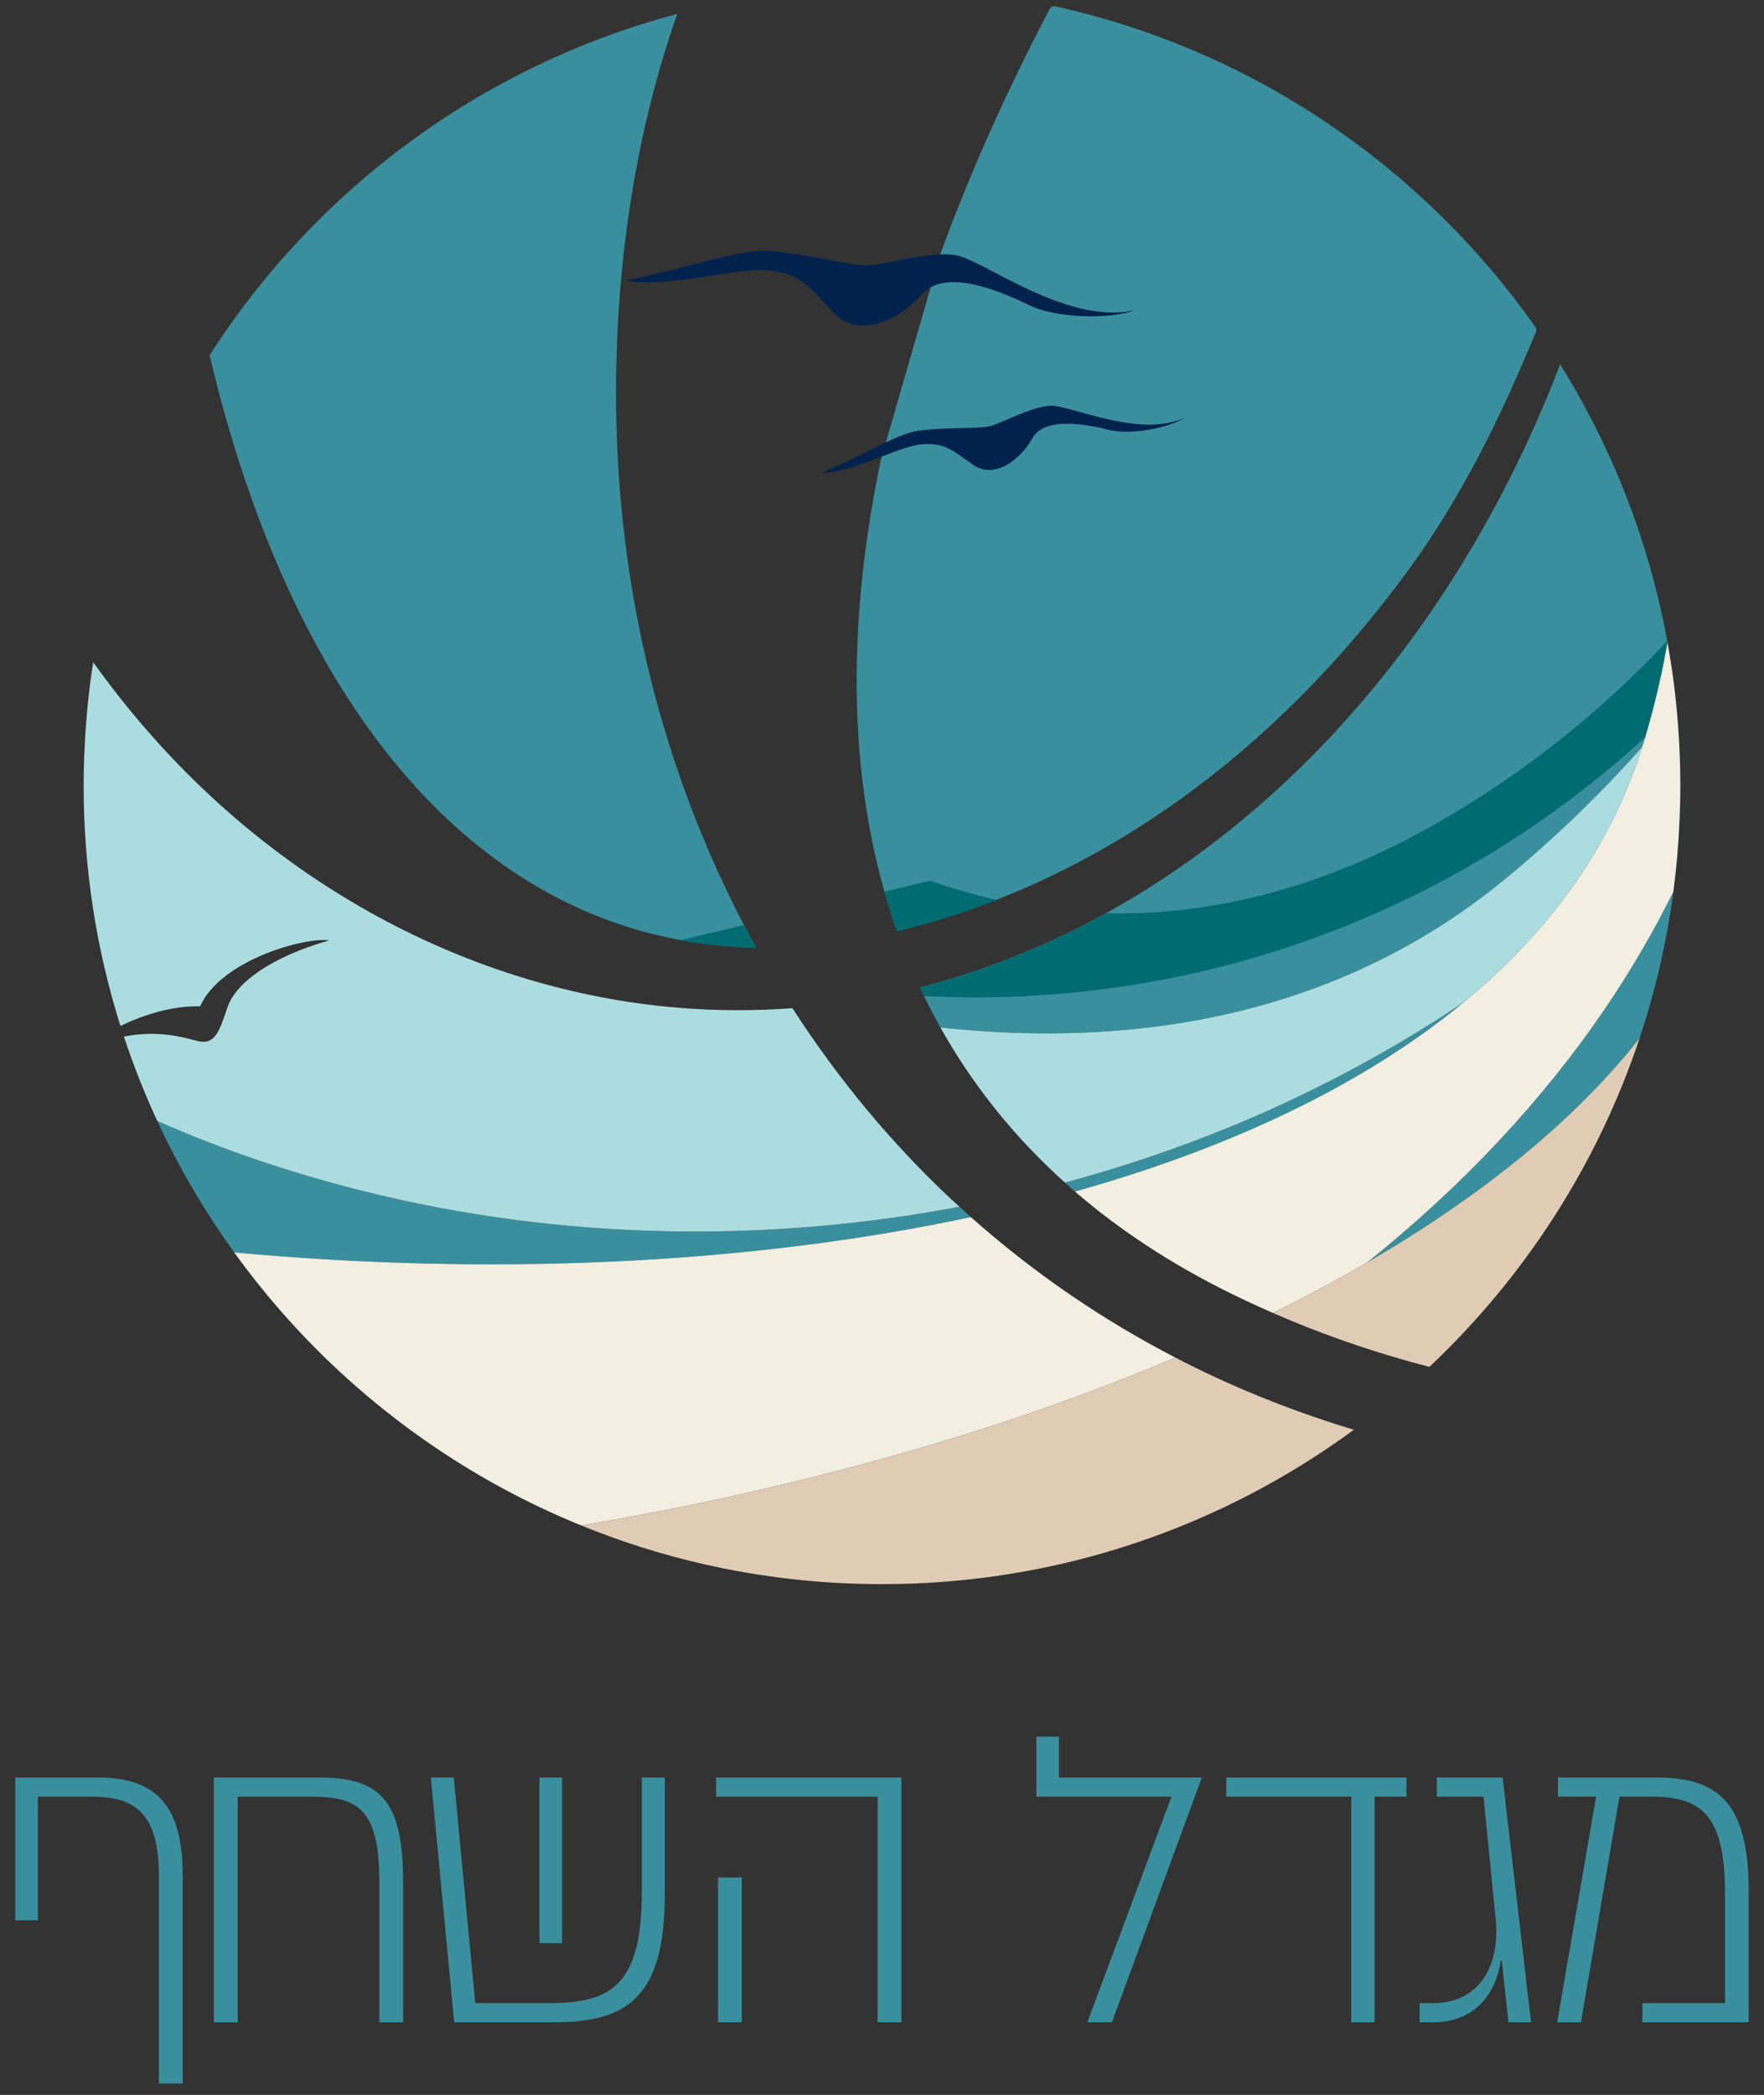 <svg xmlns="http://www.w3.org/2000/svg" xmlns:xlink="http://www.w3.org/1999/xlink" id="Layer_1" x="0px" y="0px" viewBox="0 0 400 475.02" style="enable-background:new 0 0 400 475.02;" xml:space="preserve"><rect x="0" y="0" width="400" height="475.02" fill="#333333" stroke="none"/><style type="text/css">	.st0{fill:#3A8F9E;}	.st1{fill:#ABDDE0;}	.st2{fill:#F3EEE2;}	.st3{fill:#E0CCB5;}	.st4{fill:#00224C;}	.st5{fill:#006C72;}</style><path id="txt" class="st0" d="M127.449,403.047h-5.12v37.562h5.12V403.047z M145.544,428.952 c0,20.909-6.709,25.257-20.92,25.257h-16.86l-4.855-51.162h-5.208l5.296,55.511 h22.509c16.86,0,25.246-5.736,25.246-29.143v-26.368h-5.208V428.952z M72.251,403.047 H48.505v55.511h5.385v-51.162h17.037c10.946,0,15.095,3.701,15.095,19.429v31.734 h5.385v-31.826C91.406,407.858,85.933,403.047,72.251,403.047z M162.819,458.558h5.385 v-32.844h-5.385V458.558z M22.181,403.047H3.467v32.381h5.12v-28.033h12.535 c10.769,0,14.918,5.273,14.918,18.133V472.436h5.385v-47.184 C41.424,409.894,35.863,403.047,22.181,403.047z M375.612,403.047h-22.333v4.348h8.651 l-8.827,51.162h5.385l8.739-51.162h7.591c11.652,0,16.33,5.088,16.33,21.927v24.887 h-18.714v4.348h24.098V429.23C396.533,409.616,390.442,403.047,375.612,403.047z  M162.378,407.396h36.633v51.162h5.385v-55.511h-42.018V407.396z M325.81,403.047 v4.348h10.593l2.736,27.57c1.148,10.732-3.707,19.244-14.124,19.244h-3.09v4.348 h3.09c8.298,0,14.035-5.273,15.271-13.97h0.265l1.501,13.97h5.12l-6.444-55.511 H325.81z M278.07,407.396h28.335v51.162h5.296v-51.162h7.238v-4.348h-40.87V407.396z  M240.125,393.796h-5.12v13.6h30.63l-19.067,51.162h5.561l20.391-55.511h-32.396 V393.796z"></path><g id="circle">	<g>		<path class="st0" d="M241.482,268.155c0.753,0.677,1.498,1.36,2.269,2.025   c34.781-9.748,65.187-23.952,88.206-42.947   c-12.059,8.101-24.934,15.438-38.593,21.909   C276.975,256.906,259.564,263.286,241.482,268.155z"></path>		<path class="st0" d="M220.151,275.976c-0.868-0.771-1.726-1.558-2.584-2.345   c-43.58,8.231-90.075,7.726-135.174-3.55   c-15.737-3.935-31.602-9.195-46.731-15.903c2.102,4.537,4.383,8.973,6.84,13.298   c1.159,2.04,2.36,4.053,3.595,6.042c0.86,1.386,1.739,2.759,2.636,4.12   c0.694,1.053,1.397,2.098,2.112,3.135c0.746,1.082,1.501,2.156,2.269,3.22   C110.476,289.266,168.933,286.911,220.151,275.976z"></path>		<path class="st0" d="M309.915,286.328c25.82-15.002,47.05-32.088,61.874-50.92   c3.55-10.659,6.134-21.758,7.652-33.195   c-4.413,8.906-9.529,17.705-15.392,26.354   C349.973,249.329,331.701,268.898,309.915,286.328z"></path>		<path class="st0" d="M155.423,179.653c-10.052-27.56-15.663-57.834-15.737-89.815   c-0.064-28.038,3.88-58.229,13.884-86.676   C109.281,14.881,71.643,42.956,47.526,80.544   c6.291,26.663,15.18,50.138,26.434,69.698   c23.148,40.231,56.308,63.884,97.479,64.607   C165.274,203.721,159.91,191.955,155.423,179.653z"></path>		<path class="st0" d="M208.597,223.883c1.442,3.097,2.989,6.136,4.653,9.111   c47.197,5.113,92.071-4.102,127.906-33.564   c11.328-9.313,21.737-19.369,31.226-30.048c0.12-0.382,0.255-0.755,0.371-1.139   c2.26-7.501,4.039-15.041,5.357-22.598c-0.226-1.246-0.462-2.489-0.714-3.726   c-0.056-0.274-0.116-0.546-0.173-0.82c-0.223-1.07-0.455-2.137-0.697-3.2   c-0.082-0.361-0.164-0.722-0.248-1.081c-0.296-1.268-0.602-2.532-0.925-3.789   c-0.009-0.037-0.018-0.074-0.028-0.111c-0.334-1.297-0.686-2.586-1.047-3.871   c-0.097-0.346-0.197-0.691-0.297-1.036c-0.295-1.025-0.599-2.046-0.911-3.063   c-0.089-0.288-0.175-0.578-0.265-0.866c-0.394-1.259-0.8-2.513-1.221-3.761   c-0.087-0.258-0.178-0.515-0.266-0.773c-0.348-1.017-0.705-2.029-1.07-3.037   c-0.127-0.35-0.254-0.7-0.383-1.049c-0.429-1.161-0.866-2.318-1.318-3.467   c-0.031-0.079-0.06-0.158-0.091-0.237c-0.481-1.218-0.978-2.428-1.484-3.633   c-0.143-0.341-0.289-0.68-0.434-1.019c-0.403-0.942-0.813-1.88-1.231-2.814   c-0.133-0.297-0.264-0.596-0.398-0.892c-0.534-1.175-1.078-2.343-1.636-3.504   c-0.126-0.262-0.256-0.522-0.383-0.784c-0.453-0.931-0.913-1.857-1.381-2.779   c-0.177-0.349-0.355-0.698-0.534-1.046c-0.534-1.035-1.076-2.065-1.63-3.089   c-0.068-0.125-0.133-0.252-0.201-0.377c-0.612-1.125-1.239-2.241-1.874-3.352   c-0.193-0.337-0.388-0.672-0.582-1.007c-0.492-0.847-0.99-1.69-1.495-2.529   c-0.184-0.306-0.367-0.614-0.553-0.919c-0.284-0.466-0.578-0.925-0.866-1.388   C326.009,155.104,271.946,207.747,208.597,223.883z"></path>		<path class="st0" d="M199.767,104.151c-6.265,29.918-7.257,57.988-2.619,83.344   c1.429,7.809,3.389,15.361,5.893,22.631c0.192,0.557,0.784,0.878,1.356,0.737   c45.033-11.084,85.238-40.588,115.428-82.255   c5.804-8.01,10.847-16.373,15.422-25.082c4.752-9.047,8.996-18.471,13.037-28.277   c0.149-0.361,0.104-0.777-0.121-1.097   c-25.539-36.31-64.08-62.803-108.861-72.718   c-0.502-0.111-1.023,0.133-1.262,0.589c-9.931,18.918-18.233,37.527-24.844,55.667   "></path>		<path class="st0" d="M368.459,111.758c0.031,0.079,0.06,0.158,0.091,0.237   C368.519,111.916,368.49,111.836,368.459,111.758z"></path>		<path class="st1" d="M27.309,232.629c5.247-2.511,11.593-4.591,18.053-4.441   c4.801-10.656,24.175-15.806,29.279-14.953   c-13.16,3.753-21.18,9.613-23.047,15.135   c-1.867,5.522-2.812,8.628-6.766,7.688c-2.641-0.628-8.584-2.639-16.734-1.011   c2.166,6.551,4.698,12.935,7.568,19.131   c15.13,6.708,30.994,11.968,46.731,15.903   c45.099,11.276,91.594,11.781,135.174,3.55c-0.612-0.561-1.236-1.104-1.844-1.673   c-13.532-12.674-25.646-27.24-36.032-43.352   c-8.698,0.645-17.512,0.614-26.406-0.144c-45.929-3.919-92.375-27.686-125.952-70.074   c-2.107-2.66-4.175-5.409-6.197-8.231c-0.218,1.4-0.424,2.804-0.609,4.214   c-0.026,0.202-0.059,0.402-0.084,0.604c-0.223,1.745-0.417,3.499-0.591,5.259   c-0.048,0.491-0.087,0.986-0.131,1.478c-0.116,1.282-0.22,2.567-0.309,3.856   c-0.041,0.601-0.079,1.203-0.114,1.805c-0.074,1.253-0.133,2.51-0.181,3.769   c-0.021,0.553-0.047,1.105-0.063,1.659c-0.052,1.78-0.085,3.565-0.086,5.358   c0,0.006-0,0.013-0,0.019C18.969,197.153,21.895,215.443,27.309,232.629z"></path>		<path class="st1" d="M241.482,268.155c18.082-4.87,35.493-11.249,51.883-19.014   c13.658-6.471,26.534-13.807,38.593-21.909   c19.23-15.869,33.295-35.084,40.424-57.853   c-9.489,10.679-19.898,20.735-31.226,30.048   c-35.835,29.462-80.709,38.677-127.906,33.564   C220.509,245.968,229.906,257.744,241.482,268.155z"></path>		<path class="st2" d="M266.529,307.838c-16.538-8.561-32.094-19.169-46.378-31.862   c-51.218,10.935-109.676,13.29-167.037,8.016   c1.657,2.295,3.365,4.551,5.124,6.764c2.374,2.985,4.838,5.896,7.392,8.724   c2.065,2.286,4.183,4.522,6.36,6.7c2.278,2.278,4.623,4.489,7.019,6.644   c2.728,2.453,5.531,4.823,8.404,7.108c1.83,1.455,3.69,2.873,5.576,4.258   c1.188,0.872,2.386,1.729,3.596,2.572c10.919,7.614,22.716,14.053,35.21,19.138   C180.307,337.721,226.631,324.768,266.529,307.838z"></path>		<g>			<path class="st2" d="M355.496,270.902c-0.045,0.075-0.087,0.151-0.132,0.227    C355.409,271.053,355.451,270.977,355.496,270.902z"></path>			<path class="st2" d="M352.568,275.634c-0.189,0.295-0.385,0.586-0.576,0.88    C352.183,276.22,352.379,275.93,352.568,275.634z"></path>			<path class="st2" d="M355.364,271.128c-0.91,1.517-1.843,3.018-2.796,4.506    C353.521,274.146,354.454,272.645,355.364,271.128z"></path>			<path class="st2" d="M357.963,266.638c-0.804,1.433-1.625,2.855-2.467,4.263    C356.338,269.493,357.159,268.071,357.963,266.638z"></path>			<path class="st2" d="M351.992,276.514c-0.744,1.148-1.5,2.288-2.269,3.418    C350.493,278.803,351.248,277.662,351.992,276.514z"></path>			<path class="st2" d="M346.704,284.225c-0.316,0.436-0.631,0.873-0.951,1.307    C346.073,285.098,346.388,284.661,346.704,284.225z"></path>			<path class="st2" d="M345.753,285.532c-0.789,1.069-1.592,2.128-2.404,3.179    C344.161,287.659,344.964,286.601,345.753,285.532z"></path>			<path class="st2" d="M348.822,281.237c-0.696,1.003-1.402,1.999-2.118,2.987    C347.42,283.236,348.126,282.241,348.822,281.237z"></path>			<path class="st2" d="M343.349,288.711c-0.24,0.31-0.474,0.625-0.715,0.933    C342.875,289.335,343.11,289.021,343.349,288.711z"></path>			<path class="st2" d="M358.587,265.508c-0.208,0.377-0.413,0.756-0.624,1.131    C358.174,266.263,358.379,265.885,358.587,265.508z"></path>			<path class="st2" d="M369.723,241.248c-0.53,1.425-1.077,2.84-1.641,4.248    C368.646,244.089,369.193,242.673,369.723,241.248z"></path>			<path class="st2" d="M360.485,261.978c-0.62,1.184-1.253,2.36-1.899,3.529    C359.232,264.339,359.865,263.163,360.485,261.978z"></path>			<path class="st2" d="M368.081,245.496c-0.096,0.241-0.189,0.483-0.287,0.723    C367.892,245.979,367.985,245.737,368.081,245.496z"></path>			<path class="st2" d="M371.583,235.992c-0.472,1.4-0.96,2.792-1.464,4.176    C370.624,238.784,371.112,237.392,371.583,235.992z"></path>			<path class="st2" d="M371.788,235.409c0.045-0.134,0.085-0.269,0.129-0.403    c-0.109,0.33-0.223,0.658-0.334,0.987    C371.649,235.797,371.723,235.605,371.788,235.409z"></path>			<path class="st2" d="M370.119,240.168c-0.131,0.36-0.263,0.721-0.396,1.08    C369.856,240.889,369.988,240.529,370.119,240.168z"></path>			<path class="st2" d="M361.128,260.74c-0.213,0.414-0.427,0.826-0.643,1.238    C360.701,261.566,360.916,261.154,361.128,260.74z"></path>			<path class="st2" d="M367.795,246.219c-1.35,3.326-2.798,6.602-4.337,9.827    C364.997,252.822,366.444,249.545,367.795,246.219z"></path>			<path class="st2" d="M363.006,256.973c-0.612,1.264-1.238,2.52-1.878,3.767    C361.769,259.493,362.394,258.237,363.006,256.973z"></path>			<path class="st2" d="M363.458,256.046c-0.148,0.311-0.302,0.618-0.452,0.927    C363.156,256.664,363.31,256.356,363.458,256.046z"></path>			<path class="st2" d="M349.723,279.932c-0.298,0.437-0.6,0.871-0.901,1.305    C349.124,280.803,349.426,280.369,349.723,279.932z"></path>			<path class="st2" d="M374.444,226.68c0.271-0.977,0.535-1.957,0.79-2.941    C374.979,224.723,374.715,225.702,374.444,226.68z"></path>			<path class="st2" d="M374.072,227.999c0.126-0.439,0.25-0.879,0.372-1.32    C374.321,227.12,374.197,227.56,374.072,227.999z"></path>			<path class="st2" d="M375.234,223.739c0.106-0.408,0.208-0.817,0.311-1.226    C375.442,222.922,375.34,223.331,375.234,223.739z"></path>			<path class="st2" d="M372.815,232.2c0.141-0.45,0.281-0.9,0.418-1.351    C373.096,231.301,372.955,231.751,372.815,232.2z"></path>			<path class="st2" d="M373.233,230.85c0.288-0.947,0.566-1.897,0.839-2.85    C373.8,228.953,373.521,229.903,373.233,230.85z"></path>			<path class="st2" d="M377.256,215.076c0.045-0.219,0.087-0.439,0.131-0.659    C377.343,214.636,377.302,214.857,377.256,215.076z"></path>			<path class="st2" d="M376.532,218.391c0.25-1.102,0.495-2.206,0.725-3.315    C377.027,216.185,376.782,217.289,376.532,218.391z"></path>			<path class="st2" d="M375.545,222.513c0.258-1.025,0.511-2.053,0.751-3.085    C376.056,220.461,375.803,221.488,375.545,222.513z"></path>			<path class="st2" d="M376.297,219.429c0.08-0.345,0.157-0.692,0.235-1.037    C376.453,218.737,376.377,219.084,376.297,219.429z"></path>			<path class="st2" d="M342.634,289.644c-1.062,1.357-2.142,2.7-3.242,4.026    C340.492,292.344,341.571,291.001,342.634,289.644z"></path>			<path class="st2" d="M336.067,297.556c-0.362,0.412-0.73,0.819-1.096,1.228    C335.337,298.375,335.705,297.968,336.067,297.556z"></path>			<path class="st2" d="M338.855,294.303c-0.917,1.095-1.845,2.18-2.788,3.253    C337.009,296.483,337.938,295.398,338.855,294.303z"></path>			<path class="st2" d="M339.392,293.67c-0.177,0.213-0.359,0.421-0.537,0.633    C339.032,294.09,339.215,293.883,339.392,293.67z"></path>			<path class="st2" d="M334.971,298.784c-0.786,0.878-1.579,1.75-2.381,2.613    C333.393,300.534,334.185,299.663,334.971,298.784z"></path>			<path class="st2" d="M331.386,302.682c-0.831,0.876-1.672,1.742-2.52,2.602    C329.714,304.424,330.555,303.558,331.386,302.682z"></path>			<path class="st2" d="M328.866,305.284c-0.359,0.364-0.714,0.731-1.076,1.092    C328.152,306.015,328.507,305.647,328.866,305.284z"></path>			<path class="st2" d="M324.118,309.943c1.242-1.17,2.463-2.363,3.671-3.567    c-1.209,1.205-2.43,2.397-3.672,3.567    C324.118,309.942,324.118,309.943,324.118,309.943z"></path>			<path class="st2" d="M332.59,301.397c-0.4,0.43-0.8,0.858-1.204,1.284    C331.79,302.256,332.19,301.827,332.59,301.397z"></path>			<path class="st2" d="M371.917,235.005c0.308-0.931,0.605-1.867,0.898-2.805    C372.522,233.138,372.225,234.074,371.917,235.005z"></path>			<path class="st2" d="M380.343,193.926c0.112-1.299,0.207-2.602,0.291-3.909    c0.007-0.113,0.015-0.226,0.022-0.339c0.082-1.305,0.149-2.613,0.203-3.925    c0.002-0.044,0.005-0.089,0.007-0.133c0.003-0.075,0.004-0.15,0.007-0.225    c0.043-1.086,0.082-2.173,0.105-3.263c0.031-1.296,0.051-2.596,0.051-3.9    c0-0.018,0.001-0.036,0.001-0.054c0-0.006-0-0.011-0-0.017    c-0-1.39-0.021-2.774-0.053-4.156c-0.009-0.391-0.021-0.781-0.032-1.171    c-0.032-1.102-0.074-2.202-0.125-3.3c-0.015-0.315-0.026-0.63-0.043-0.945    c-0.071-1.366-0.158-2.728-0.259-4.086c-0.023-0.302-0.05-0.603-0.074-0.905    c-0.087-1.096-0.184-2.19-0.291-3.281c-0.002-0.025-0.005-0.05-0.007-0.075    c-0.035-0.358-0.07-0.716-0.107-1.073c-0.139-1.335-0.288-2.667-0.457-3.994    c-0.003-0.022-0.005-0.043-0.008-0.065c-0.172-1.352-0.364-2.697-0.565-4.039    c-0.055-0.368-0.113-0.734-0.17-1.101c-0.168-1.074-0.345-2.144-0.532-3.211    c-0.052-0.297-0.101-0.594-0.154-0.89c-0.014-0.075-0.03-0.15-0.043-0.225    c-1.318,7.557-3.097,15.096-5.357,22.598c-0.116,0.384-0.252,0.757-0.371,1.139    c-7.13,22.768-21.194,41.984-40.424,57.853    c-23.019,18.995-53.425,33.199-88.206,42.947    c10.142,8.748,21.891,16.481,35.293,23.082c3.167,1.56,6.371,3.038,9.604,4.449    c7.383-3.647,14.484-7.443,21.266-11.384    c21.786-17.43,40.058-36.999,54.133-57.761    c5.863-8.649,10.978-17.448,15.392-26.354c-0.546,4.114-1.235,8.182-2.052,12.204    c1.35-6.642,2.337-13.416,2.938-20.301    C380.331,194.053,380.338,193.99,380.343,193.926z"></path>		</g>		<path class="st3" d="M273.62,311.367c-2.384-1.132-4.745-2.315-7.091-3.529   c-39.898,16.93-86.222,29.883-134.733,38.063   c8.798,3.581,17.935,6.502,27.36,8.675c13.126,3.027,26.797,4.627,40.842,4.627   c40.033,0,77.025-13.005,107-35.007   C295.539,320.75,284.386,316.479,273.62,311.367z"></path>		<path class="st3" d="M309.915,286.328c-6.783,3.941-13.883,7.737-21.266,11.384   c1.259,0.55,2.521,1.092,3.79,1.619c10.272,4.269,20.851,7.8,31.68,10.611   c21.542-20.298,38.106-45.815,47.67-74.534   C356.965,254.24,335.734,271.326,309.915,286.328z"></path>		<path class="st4" d="M216.82,57.879c-1.088-0.195-2.319-0.239-3.623-0.19   c-6.151,0.23-14.011,2.655-17.118,2.509   c-3.761-0.174-14.455-2.778-21.343-3.284   c-6.888-0.509-17.194,3.465-32.796,6.686   c10.108,1.87,25.354-3.261,32.843-2.259c7.489,1.004,9.173,4.361,14.506,9.853   c5.328,5.494,14.364,1.675,19.769-4.479c0.414-0.472,0.877-0.866,1.373-1.205   c5.975-4.083,17.434,0.992,23.042,3.735c6.074,2.97,18.508,3.18,23.799,1.104   C241.967,73.803,223.043,58.996,216.82,57.879z"></path>		<path class="st4" d="M238.235,92.007c-4.547,0.147-11.58,4.297-14.258,4.736   c-2.674,0.441-10.594,0.208-15.52,0.883c-2.216,0.302-4.788,1.351-7.899,2.828   c-3.804,1.806-8.415,4.255-14.193,6.788c4.123-0.109,9.043-1.988,13.531-3.703   c3.564-1.362,6.856-2.619,9.257-2.803c5.423-0.414,7.111,1.697,11.689,4.766   c4.574,3.072,10.364-0.97,13.249-6.112c2.882-5.143,12.849-3.056,17.571-1.873   c4.721,1.183,13.508-0.531,16.922-2.784   C258.325,99.455,242.784,91.862,238.235,92.007z"></path>		<path class="st5" d="M209.476,225.847c25.173,1.334,50.399-1.628,74.036-8.437   c34.404-9.912,64.695-27.426,89.512-50.205c2.106-7.137,3.79-14.306,5.044-21.493   c-0.02-0.111-0.043-0.22-0.063-0.331   c-15.092,16.108-32.629,30.105-52.308,41.335   c-25.334,14.458-50.572,20.928-74.888,20.366   c-13.448,7.431-27.6,13.121-42.251,16.852   C208.855,224.576,209.168,225.21,209.476,225.847z"></path>		<path class="st5" d="M226.044,204.046c-5.089-1.146-10.123-2.592-15.09-4.355l-10.434,2.486   c0.861,3.046,1.808,6.048,2.849,9.002   C211.076,209.332,218.642,206.94,226.044,204.046z"></path>		<path class="st5" d="M168.713,209.753l-14.445,3.442   c5.569,1.028,11.309,1.603,17.214,1.706   C170.539,213.2,169.618,211.483,168.713,209.753z"></path>	</g></g></svg>